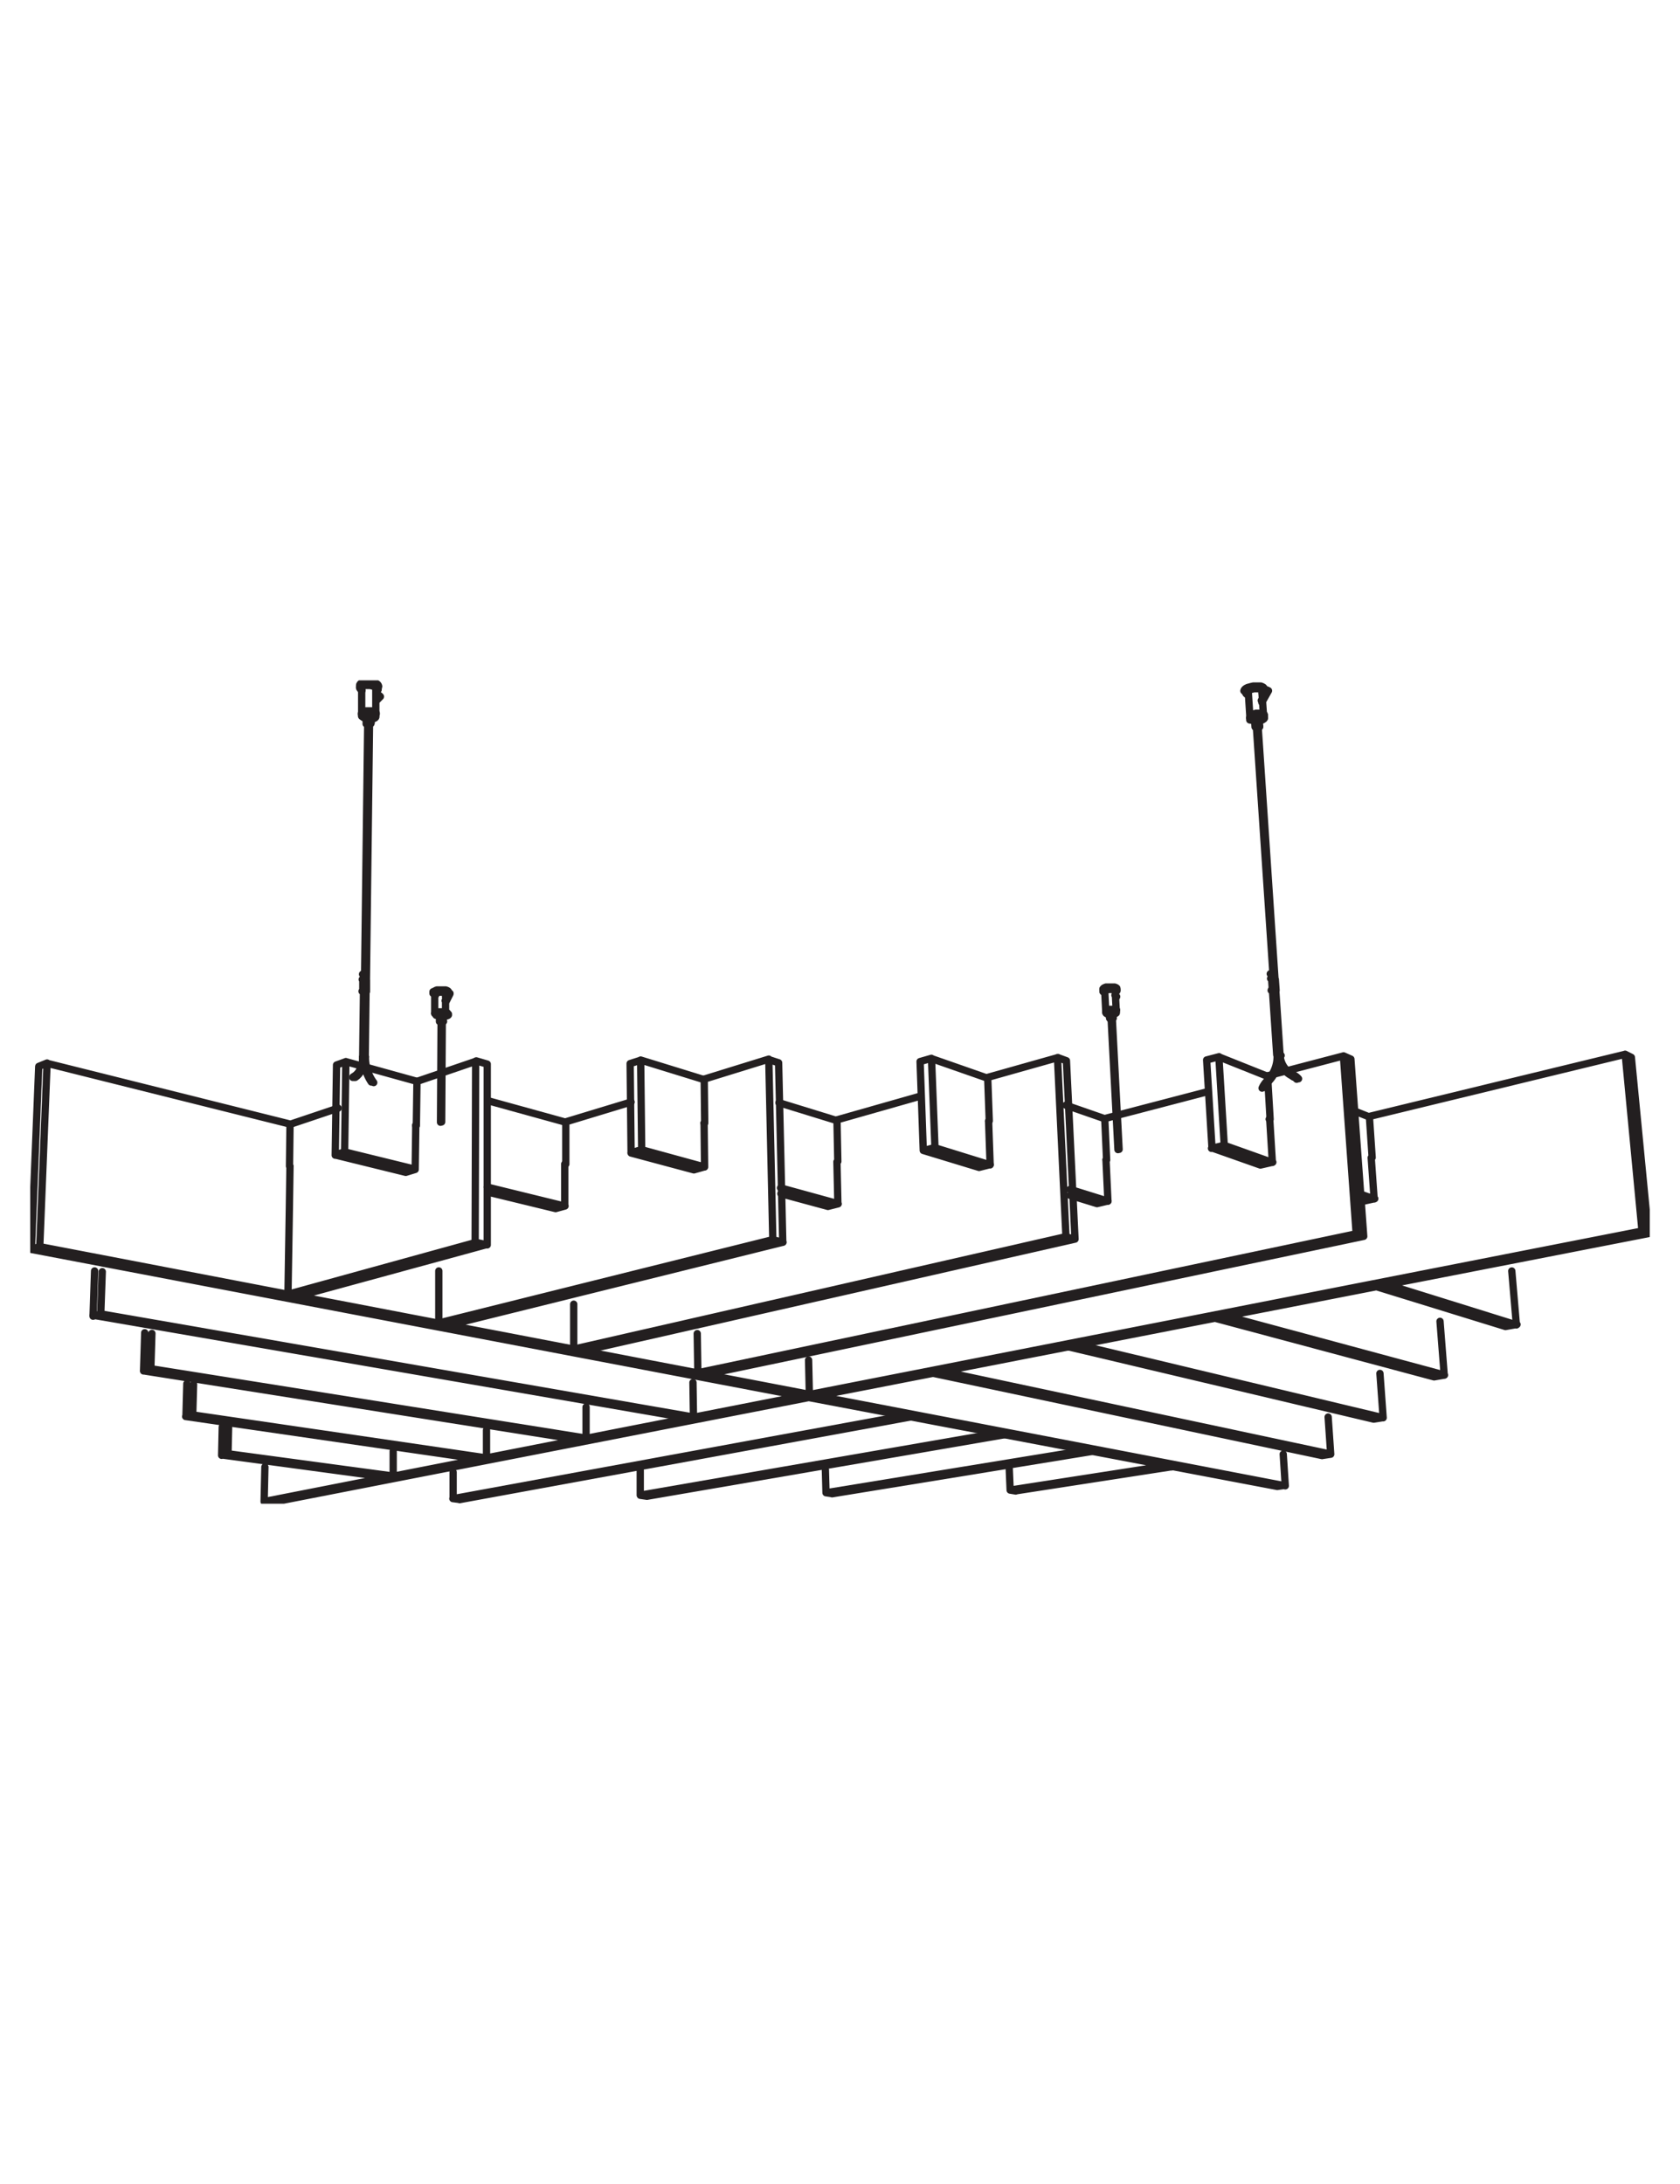 <svg id="Layer_1" data-name="Layer 1" xmlns="http://www.w3.org/2000/svg" xmlns:xlink="http://www.w3.org/1999/xlink" viewBox="0 0 460 598"><defs><style>.cls-1,.cls-3{fill:none;}.cls-2{clip-path:url(#clip-path);}.cls-3{stroke:#231f20;stroke-linecap:round;stroke-linejoin:round;stroke-width:2px;}</style><clipPath id="clip-path"><rect class="cls-1" x="8.28" y="186.28" width="443.44" height="225.45"/></clipPath></defs><g class="cls-2"><g id="DRANTE_300x300" data-name="DRANTE 300x300"><path id="Path_2042" data-name="Path 2042" class="cls-3" d="M293,325.66l10.36,3.23m0,0-.53-11.36m-75,91.48,71-11.57m-72.65,11.29,1.7.25m71-11.56-1.7-.31M226,402.5l.17,6.23m0,0,71-11.61M39.3,375.35,158.46,394.2m0,0,2-.41M39.63,364.92l-.32,10.46m2-.52-2,.52m2.28-10.27-.29,9.66m0,0,119.17,19m0-8.49v8.49m215.66-5.2-83.5-19.78m83.5,19.78,2.57-.41m-83.3-19.87-2.75.55m-78.83-42,12.88,3.49m2.8-.71-2.8.71m-53.9-14.62-.26-24.49m0,0,2.82-.9m-2.56,25.39L190,320.32m2.83-.8-2.83.8m-14.38-5.52-2.85.84m56.39,2.47h0m149.44,70.05L295.4,368.27m82.44,7.79.88,12.14M213.28,301.93l15.87,4.89m-53.73-16.57,17.4,5.37M175.7,314.81l-.28-24.56m.28,24.56,17.22,4.72m0,0-.13-12m0,0h0m20.94,17.73,15.69,4.31m0,0-.26-11.44M292,290.44l2.35,48.84M292,290.44l-2.37-.87m-132.46,79.8,2.51.49M294.25,339.3,159.67,369.86M294.25,339.3l-2.39-.67M157.09,357.1v12.3m134.7-30.77L157.09,369.4m132.46-79.82,2.32,49M270.44,295l19.25-5.43M270.44,295l.43,11.89m0,0h-.17m-41.56-.25L252,300.14m-22.83,6.47L229.4,318m0,0h-.16m-52.1,91.69,97.95-16.86m-99.76,16.6,1.81.26m97.95-16.86-1.69-.32m-98.09,10.18v6.7m0,0,98-17M25.46,360.12l162.25,28.07m0,0,2.16-.43M25.9,348l-.42,12.39m2.12-.61-2.12.61M28,348.21l-.41,11.55m0,0L189.88,388m-.14-9.44.14,9.44m180-98,3.52,48.52M369.88,290l-2-.89M191.08,375.88l2.28.44m180-37.79-180,37.79m180-37.79-2.05-.69m-180.4,27.32.17,10.72m180.26-38.05L191.08,375.88m176.76-86.75,3.5,48.71m-24.27-43.27,20.77-5.44m-20.77,5.44.7,11.89m0,0h-.17m-45.11-.19,27.65-7.22m-27.65,7.22L303,317.6m0,0h-.17M362,398.55l-106.3-22.49M362,398.54l2.36-.36M258.19,375.56l-2.51.5M133.57,326.41l18.56,4.51m2.58-.71-2.58.71M91.79,316.25,111.1,321m2.58-.79-2.58.79m-19.31-4.7.36-24.69m2.21,23.78-2.57.83m.36-24.61,2.54-.92M364.35,398.15,258.2,375.53M363.66,388l.7,10.18M133.57,301.38l21.33,5.89M94.68,290.68l19.47,5.4M94.36,315.41l.34-24.74m-.34,24.74,19.32,4.74m0,0,.17-12.11m0,0h0m19.58,17,21.2,5.2m0,0v-11.5m0,0h.09m-28.87,91.87L249.19,388M124,410.33l2,.26M249.35,388l-1.9-.38M124.07,403.1v7.24m0,0,123.44-22.67M123.21,272h0m-19.43-81.51h.14v.12Zm201.5,82h.16v.1M99.18,271.42h.69m-.74,0H100m-.82-3.23h.92m248.71-.4a.83.83,0,0,0-.91.15m.91-.15h0m-.67,3.19h.7m0,0h0v.2m-.78,0H349m0,0h-.08M99.27,266.75h.34m248.56-.2a.34.34,0,0,0-.36.09m-229.25,4.91V272m3.87,0v-.45m-3.4.39v5.49M122,273v-1m0,5.49v-3.82m219.08-84.55v.56m5.1-.48v-.58m-4.38,1,.45,6.93m3.39-5.26-.13-2m.47,6.94-.29-4.18M302,271v.45m3.8-.24v-.45m-3.31.67.27,5.39m2.87-.17-.29-5.4M98.47,187.65v.6m5.09.23V188m-4.53.4v7.06m3.87.17v-7.07m201.91,90.24-.08-1.58m-1,0,.08,1.56m1.82-1.7v-.44m-2.87.17v.44m-181.43,2.46V278m-1,0v1.7m2-1.7v-.45m-2.92,0V278M344.9,198.93l-.13-2m-1.26.12.14,2m2.36-2.28v-.58m-3.81.36v.58m-240.64,1v-2m-1.3,0v2.07m2.62-2v-.6M99,195.46v.6m23,78.45,1.2-2.39M123,272l-1.12,2m-.95,33.19.17-27.7m-.32,0-.16,27.79M103,191.92l1.16-1.19m-.33-.27-.81.83m-2.7,77,.86-70.39M100,289.44l.22-18m.47-73.5-.85,68.81m-.08,22.61.22-18m-.45,0-.22,17.94m.75.12a11.56,11.56,0,0,0,2.27,7m-2.66-5.91a11.81,11.81,0,0,0,2,5.76m-2.4-6.94v1.29l-.15.79-.24.74-.29.67-.35.62-.41.52-.47.45-.52.35-.15.09m.6.15.47-.35.48-.5.42-.57.38-.68.3-.71.23-.78.15-.83v-1.24m245.79-97,1.81-3.21m-.35-.18-1.62,2.85m3.06,79.41,1.17,17.62M349.1,268l-4.62-69.16m6,89.83-1.17-17.59m-.43,0L350,288.72m-6-89.83L348.64,268m-1.7,27.9a9.26,9.26,0,0,0,2.74-7.09m-2.43,7.38a9.74,9.74,0,0,0,2.87-6.79m-3.18,6.54a6.45,6.45,0,0,0-1.37,2m1.7-1.69a6,6,0,0,0-1.12,1.52m4.35-9a6.22,6.22,0,0,0,3.56,5.49m-4-5.46a6.67,6.67,0,0,0,3.79,5.84m1.7.73a4.15,4.15,0,0,0-1.51-1.11m1,1.24a3.13,3.13,0,0,0-1.24-.85m-48.29-21.31.24-.45m.67,41.81-1.87-35.93m-.32,0,1.88,36M100.34,271.49v-3.11m-1,0v3.09m250.06-.29-.21-3m-1,0,.2,3M99.55,266.77v1.49m.43,0V266.8m248.2-.12.09,1.4"/><path id="Path_2043" data-name="Path 2043" class="cls-3" d="M119,271.56v-.16l.14-.12.22-.12.31-.1m0,0H122l.32.1.24.12.17.14v.13h0m-3.4.82h-.12l-.22-.12-.12-.14v-.29l.14-.13.22-.11.31-.1m0,0h2l.37.09.32.1.24.12.17.13v.27l-.1.14-.17.12h-.19m-2.92-.49h0v-.12l.19-.1.25-.08m0,0h1.7l.29.08.2.12.14.12v.1m-3,5.44h0l.1-.12.17-.11.25-.08m0,0h1.72l.27.08.22.11.12.12v.11m218.71-88.47h0l.1-.25.2-.24.32-.23.41-.2,1-.27m0,0,.53-.12h2.07l.37.14.31.17.19.2v.23h0m-4.39,1.69-.22-.11-.26-.19-.13-.22v-.24l.1-.24.2-.24.33-.22.4-.2.48-.17m0,0,.52-.12h1.7l.48.08.39.14.29.17.18.2v.48l-.15.27-.27.24h-.14m-2.69-1.22a1.37,1.37,0,0,0-1.14.86m1.14-.86.45-.11h1.36l.35.11.27.15.17.17v.18m-2.19,6.46a1.34,1.34,0,0,0-1.14.85m1.14-.85.45-.1h1.38l.35.1.27.13.15.19v.17M302,270.86v-.08l.11-.14.17-.14.25-.12.32-.12h2.31l.27.09.21.1m0,0,.14.12v.12m-3.32,1.09-.22-.11-.17-.1v-.27l.08-.15.19-.12.26-.14.32-.1h2.58l.2.1m0,0,.12.14v.27l-.14.14-.22.13h0m-2.85-.23v-.11l.11-.11L303,271h.27l.32-.09h1.62l.18.1m0,0,.11.11h0m-2.58,5.57h0l.11-.12.21-.12h.27l.31-.08h1.62l.19.1m0,0,.1.1h0M98.52,187.62v-.12l.12-.24.24-.2.32-.19.42-.15h2.14l.53.12.45.15.39.2m.54.72a1,1,0,0,0-.54-.72m-4,1.85-.27-.17-.23-.23-.14-.24v-.25l.07-.17.22-.22.34-.19.41-.14h2.16l.51.12.47.17.39.19m0,0,.29.23.17.24v.49l-.17.23-.29.2H103m-3.88-.93v-.18l.17-.21.27-.17.36-.12h1.39l.47.09.41.12.34.17m.41.54a.71.71,0,0,0-.41-.54m-3.55,7.44v-.2l.15-.19.27-.17.38-.11h1.87l.4.11.34.17m.41.53a.69.69,0,0,0-.41-.53M304.13,279h.43m0,0h0m0,0H304m0,0h.17m.54-1.7h-.88m.95.37H305l.28-.08.23-.12.14-.11v-.23l-.12-.11-.21-.08h-1.95l-.26.1-.18.12v.34l.17.1h.24m0,0h.44m1.89-1v-.1l-.14-.1h-1.85l-.31.08-.23.1-.19.11-.1.12h0m-182.16,2.85h-.11m0,0h.6m0,0a.61.61,0,0,0,.27,0m0,0h-.64m1.69-2.17h0v-.14l-.15-.1-.24-.11-.28-.08h-1.94l-.15.12v.1h0m2,.49h-.89m1,.48a2,2,0,0,0,.82-.23m0,0,.11-.12v-.23l-.15-.11-.23-.1h-2l-.22.09-.17.11v.24l.1.1.2.12h.58m223.23-78.95H344m0,0h.55m0,0h.2m0,0,.12-.1v-.2h-.95l-.14.1v.12h.38m.69-2.36a.24.24,0,0,0,0-.12h-1l-.12.1h0m1.27.64a3.07,3.07,0,0,0,.78-.3m0,0,.27-.19.16-.2v-.41l-.21-.17-.29-.14-.37-.08h-1.39l-.45.12-.39.15-.32.17-.23.2-.1.23v.18l.14.19.25.15.34.12h.53m2.49-1.58h0l-.08-.19-.19-.17-.26-.13h-1.77l-.45.12-.39.15-.31.17-.22.2-.1.21h0m-241.5,1.7h.39m0,0h-.1m0,.08h.36v-.22l0,.2h-.9l-.17.09v.21l.12.1h.21m0,0h0m2.17-2.83v-.18l-.17-.22-.27-.19-.43-.14-.42-.11H100.2l-.41.11-.34.14-.25.17-.14.19v.13m2.58.72V196l-.15-.15-.2-.09h-.74l-.15.09V196h0m1.31.85H102l.37-.1.31-.16.18-.18V196l-.15-.2-.29-.19-.35-.15-.45-.12H99.8l-.34.14-.24.17-.14.2V196l.11.22.23.19.33.18.39.14m0,0h.24M72.32,411.14l.21-9.45m302.42-96,70-17m-70,17,.76,11.24m0,0h-.17M445,288.71l4.6,48.36m-2.92-47.55,4.67,48.2m-4.67-48.2-1.7-.86m4.64,48.41L72.34,411.13m2.1.25-2.1-.25m379-73.36-377,73.61m377-73.62-1.7-.7M221.62,382.69,349.73,407m2.17-.31-2.17.31M221.59,382.62l2.32-.45M8.62,342.11l210.66,40.15m0,0,2.33-.45m-.21-9.4.21,9.4m2.31.45,128,24.57m0,0-.56-8.66M79.29,319.31h.12m0-11.53-.14,11.53m.14-11.53-66.5-16.62m-2,50.19L221.6,381.79m-211-89.72-2,50m2.31-.75-2.31.75m4.29-51-2,50.2m2-50.2-2.27.92m401.59,71.22-35.39-10.92m35.39,10.92,3.16-.56m-35.27-11-3.28.64M371,328.21l2.16.72m3.26-.72-3.26.72m-41.3-14.55-1.47-24.15m0,0,3.4-.89m-1.88,25,13.2,4.66m3.4-.78-3.4.78m-10-5.39-3.39.82m15.81-8h0M371,326.42l5.25,1.87m0,0-.8-11.29m0,0h0m39.77,45.77-35.28-11m34-3.76,1.26,14.76m-45.72-59.12,5.5,2.19m-41.28-16.47,13.4,5.35m-11.89,18.88-1.47-24.23m1.47,24.23,13.18,4.69m0,0-.73-11.89m-240,91v6.79m-46.8-13.46-.17,7.75m1.9-7.59L62.43,398m-1.7.38L106,404.5m0,0,1.7-.36m-45.24-6.08,45.24,6.1m-45.24-6.1-1.7.37m72.65-107.07v49.5m0-49.5-3-.88m-51.47,63.9,3.07.6M133.2,340.8l-51.27,14m51.27-14-3.09-.67M79.4,319.31h0m0,0-.17,11.58m0,0-.38,23.49m51.25-14.13L78.85,354.38m51.39-63.83-.14,49.7M114.17,296.1l16.07-5.49m-16.07,5.49L114,308.16m0,0h-.17m-34.46-.29,13.2-4.44M278.08,408.21l42.66-6.59M276.59,408l1.53.25m42.66-6.59-1.52-.29m-42.92.78.25,5.85m0,0,42.68-6.63M213.19,291l1.14,49.16M213.19,291l-2.7-.88m-90.34,72.17,2.77.54m91.48-22.7-91.54,22.7m91.47-22.7-2.73-.67M120.15,348v14.25m91.52-22.84-91.52,22.83M210.5,290l1.1,49.37m-18.78-43.9L210.5,290m-17.68,5.47.13,12m0,0h-.18m-37.87-.29,17.9-5.43m-17.88,5.55v11.43m0,0h-.17M51.16,378.88l-.24,8.95M53,379.05l-.23,8.34m80.44,4.21v7.56M50.84,387.85l80.39,11.68m0,0,1.87-.35M52.68,387.41l80.43,11.77M52.69,387.41l-1.84.45M392.67,377,332.9,361m3-.58-3,.58M392.67,377l2.84-.49M293,327.29l7.37,2.27m3-.71-3,.71M252.8,315l-.87-24.33m0,0,3.09-.89M252.8,315l15.28,4.65m3.08-.78-3.08.78M256,314.2l-3.11.83m50,2.51h0m92.62,58.95-59.69-16.1m58.47,1.41,1.15,14.74M291.86,302.62l10.59,3.68m-47.38-16.44,15.37,5.37M256,314.18l-.94-24.31m.89,24.39,15.16,4.7m0,0-.42-11.89m0,0h0"/><path id="Path_2044" data-name="Path 2044" class="cls-3" d="M99.78,289.34h.28m-.3-.1H99.4M96.76,295a.14.14,0,0,0-.17,0M350,288.79h-.27m-2.45,7.41h0m3.11-7.2h.39m3.4,5.89v-.17h.1"/></g></g></svg>